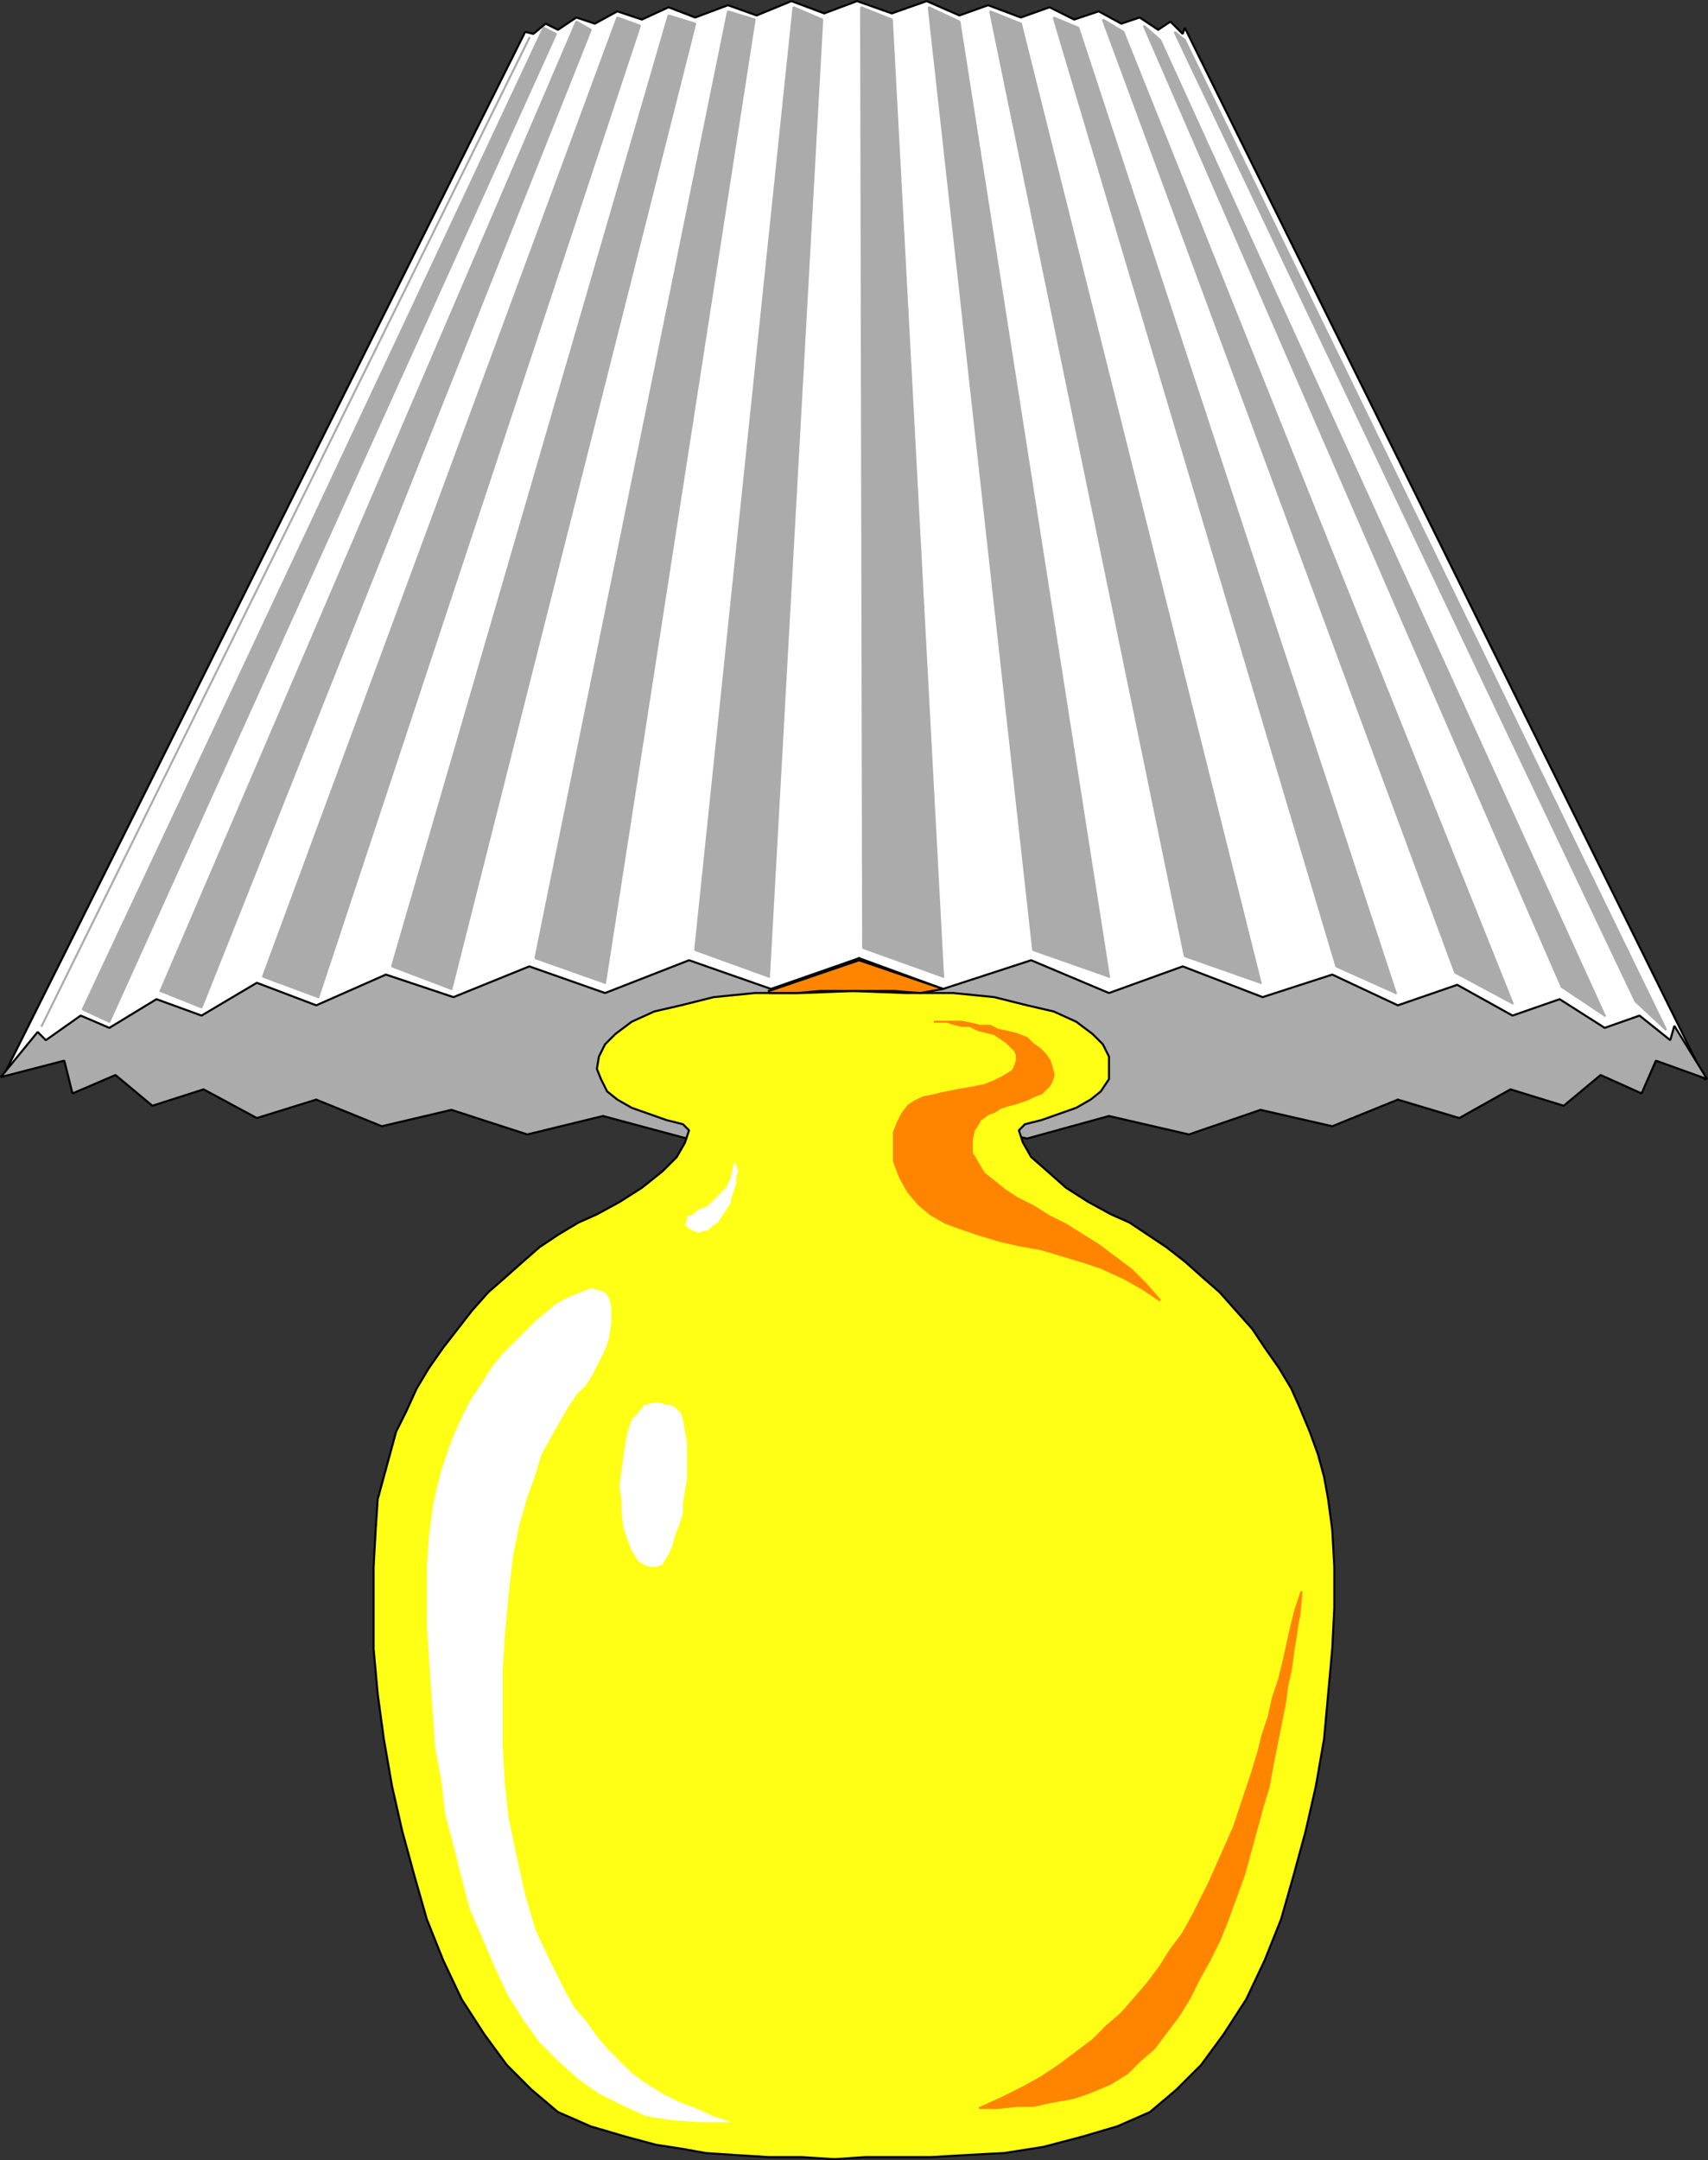 <svg xmlns="http://www.w3.org/2000/svg" width="833.813" height="1054.038" version="1.2"><rect width="100%" height="100%" fill="#333333" stroke="none"/><g fill="none" fill-rule="evenodd" stroke="#000" stroke-linecap="square" stroke-linejoin="bevel" font-family="'Sans Serif'" font-size="12.5" font-weight="400"><path fill="#fff" stroke-linecap="butt" stroke-linejoin="miter" stroke-miterlimit="2" d="m832.387 526.537-17-13h-795l-19 12 255-510 4 1 6-5 6 3 9-6 9 3 11-6 12 4 13-6 13 5 16-6 14 5 17-7 16 6 16-6 17 6 17-6 16 7 14-5 16 6 14-5 12 6 12-4 11 6 9-3 9 6 6-4 6 6 1-3 254 513" vector-effect="non-scaling-stroke"/><path fill="#ababab" stroke-linecap="butt" stroke-linejoin="miter" stroke-miterlimit="2" d="m419.387 467.537 41 15 43-14 38 16 36-13 39 15 34-11 32 15 29-10 27 15 23-8 22 14 17-6 15 12 2-7 16 26-25-9-7 16-20-9-18 15-26-8-25 14-30-9-32 13-35-8-35 12-39-9-40 11-40-9-43 10-42-10-41 9-41-11-37 9-37-12-34 8-32-13-29 9-26-14-25 8-18-15-21 9-4-16-31 8 18-22 4 4 17-12 14 6 23-14 22 8 27-16 29 11 34-15 33 11 37-15 37 13 41-16 40 14 43-15" vector-effect="non-scaling-stroke"/><path fill="#ffff15" stroke-linecap="butt" stroke-linejoin="miter" stroke-miterlimit="2" d="m416.387 483.537-25 1h-23l-20 2-16 4-13 3-11 5-8 6-5 5-3 6-1 6 2 5 3 6 5 4 7 4 17 6 8 2 3 3-2 6-4 7-7 7-10 8-11 7-11 6-9 4-10 6-9 6-8 7-9 8-8 7-8 9-7 9-7 9-7 10-6 10-5 11-5 10-3 11-3 11-3 11-1 15-1 18v40l2 22 3 22 4 23 5 22 6 22 6 21 8 20 9 19 11 17 11 15 12 12 13 11 16 7 17 5 15 4 13 2 11 2 15 1 16 1h16l16 1 15-1h32l17-1 19-1 19-3 19-5 17-5 16-7 13-11 12-12 11-15 11-17 9-19 8-20 6-21 6-22 5-22 4-23 2-22 2-22 1-20v-20l-1-18-2-15-2-11-3-11-4-11-5-12-4-9-6-10-7-10-6-9-8-9-8-9-8-7-9-8-9-7-9-6-9-6-9-4-11-6-11-7-9-8-8-7-4-7-2-6 3-3 8-2 17-6 7-4 5-4 4-6v-11l-3-6-5-5-8-6-11-5-13-3-16-4-20-2h-23l-26-1" vector-effect="non-scaling-stroke"/><path fill="#ff8500" stroke-linecap="butt" stroke-linejoin="miter" stroke-miterlimit="2" d="m375.387 483.537 44-15 41 14-11 2-13-1h-36l-11 1h-14v-1" vector-effect="non-scaling-stroke"/><path fill="#fff" stroke="none" d="m212.387 852.537 3 16 2 17 4 15 4 16 4 15 6 14 6 14 6 13 8 13 8 11 9 9 10 9 10 7 12 6 11 5 13 2 14 1h15l-9-3-9-4-8-3-8-4-8-5-7-5-6-6-6-6-5-6-5-7-6-7-4-7-4-8-4-8-7-15-5-17-4-18-4-19-2-18-1-18v-36l1-17 2-21 2-18 3-15 4-14 4-11 3-10 5-9 4-7 4-7 4-6 5-5 3-5 3-6 3-6 2-6 1-7v-8l-1-4-2-3-3-1-4-1-5 2-5 2-6 3-5 4-6 5-5 5-6 6-5 5-5 6-5 8-6 9-4 8-4 9-3 8-3 9-2 8-2 9-2 15-1 15v29l1 15 1 15 1 14 1 15m146-286-1 5-1 4-2 4-2 2-3 3-2 2-2 2-3 1-2 1-2 2-3 1v2l-1 2 2 2 2 1 3 1 2-1h2l2-2 3-2 2-3 2-3 2-3 1-4 1-3 1-3v-3l1-3-1-3-1-2"/><path fill="#fff" stroke="none" d="m314.387 685.537-3 4-3 3-2 6-1 5-1 7-1 7-1 8 1 6v7l1 7 2 6 2 5 3 5 3 2 3 1h3l3-1 1-2 2-3 2-5 1-4 2-5 2-6v-5l1-6 1-6v-18l-1-5-1-6-1-3-3-3-2-1h-2l-3-1h-4l-4 1"/><path fill="#ff8500" stroke="#ff8500" stroke-linecap="butt" stroke-linejoin="miter" stroke-miterlimit="2" d="M456.387 498.537h6l3 1 4 1h4l4 2 4 1 4 1 3 2 3 2 2 2 2 2 1 2v3l-1 3-1 2-5 3-4 2-5 2-5 1-6 1-5 1-5 1-4 1-5 1-4 2-3 2-3 4-2 4-2 5v14l3 8 4 7 5 6 6 5 7 4 8 3 9 3 10 3 9 2 11 2 10 3 10 3 9 3 11 5 9 5 9 6-7-8-7-7-8-6-8-6-8-5-8-5-8-4-8-5-8-4-6-4-5-4-5-4-3-5-3-5v-6l1-5 2-3 1-2 4-3 3-1 3-2 3-1 4-1 3-1 3-1 4-2 3-1 2-2 2-2 1-2 1-3-1-4-1-3-2-3-3-3-3-2-3-3-5-2-4-1-5-1-4-2h-5l-4-1-5-1h-13m22 530h9l9-1h8l9-2 6-1 5-1 6-2 5-2 7-3 8-5 6-6 7-6 6-8 6-8 5-8 5-10 5-9 5-10 4-10 4-11 4-11 3-11 3-11 3-11 3-10 2-11 2-10 2-10 2-10 1-8 2-9 1-8 1-6 1-7 1-5 1-11-3 9-2 8-2 9-2 9-2 8-3 9-2 9-3 9-2 8-3 10-3 9-3 9-3 9-4 9-4 9-4 9-4 8-4 8-5 9-6 8-5 8-6 8-6 7-7 8-7 6-7 7-8 6-8 6-9 6-9 5-10 5-11 5" vector-effect="non-scaling-stroke"/><path stroke="#ababab" stroke-linecap="butt" stroke-linejoin="miter" stroke-miterlimit="2" d="m20.387 500.537 238-482" vector-effect="non-scaling-stroke"/><path fill="#ababab" stroke="#ababab" stroke-linecap="butt" stroke-linejoin="miter" stroke-miterlimit="2" d="m53.387 498.537-13-6 225-479 6 3-218 482m25-15 203-473 7 4-190 477-20-8m77 3-27-10 173-468 11 4-157 474m65-4-29-11 135-464 13 4-119 471m75-3-34-12 94-462 13 4-73 470m80-3-36-13 48-460 14 6-26 467m85 0-39-14-1-459 15 6 25 467m81 0-37-13-51-460 15 7 73 466m74 3-37-13-95-461 15 6 117 468m66 5-29-13-138-463 12 5 155 471m57 5-28-15-172-465 10 6 190 474m45 6-21-14-204-469 8 7 217 476m-205-476 235 483-15-14-225-473 5 4" vector-effect="non-scaling-stroke"/></g></svg>
